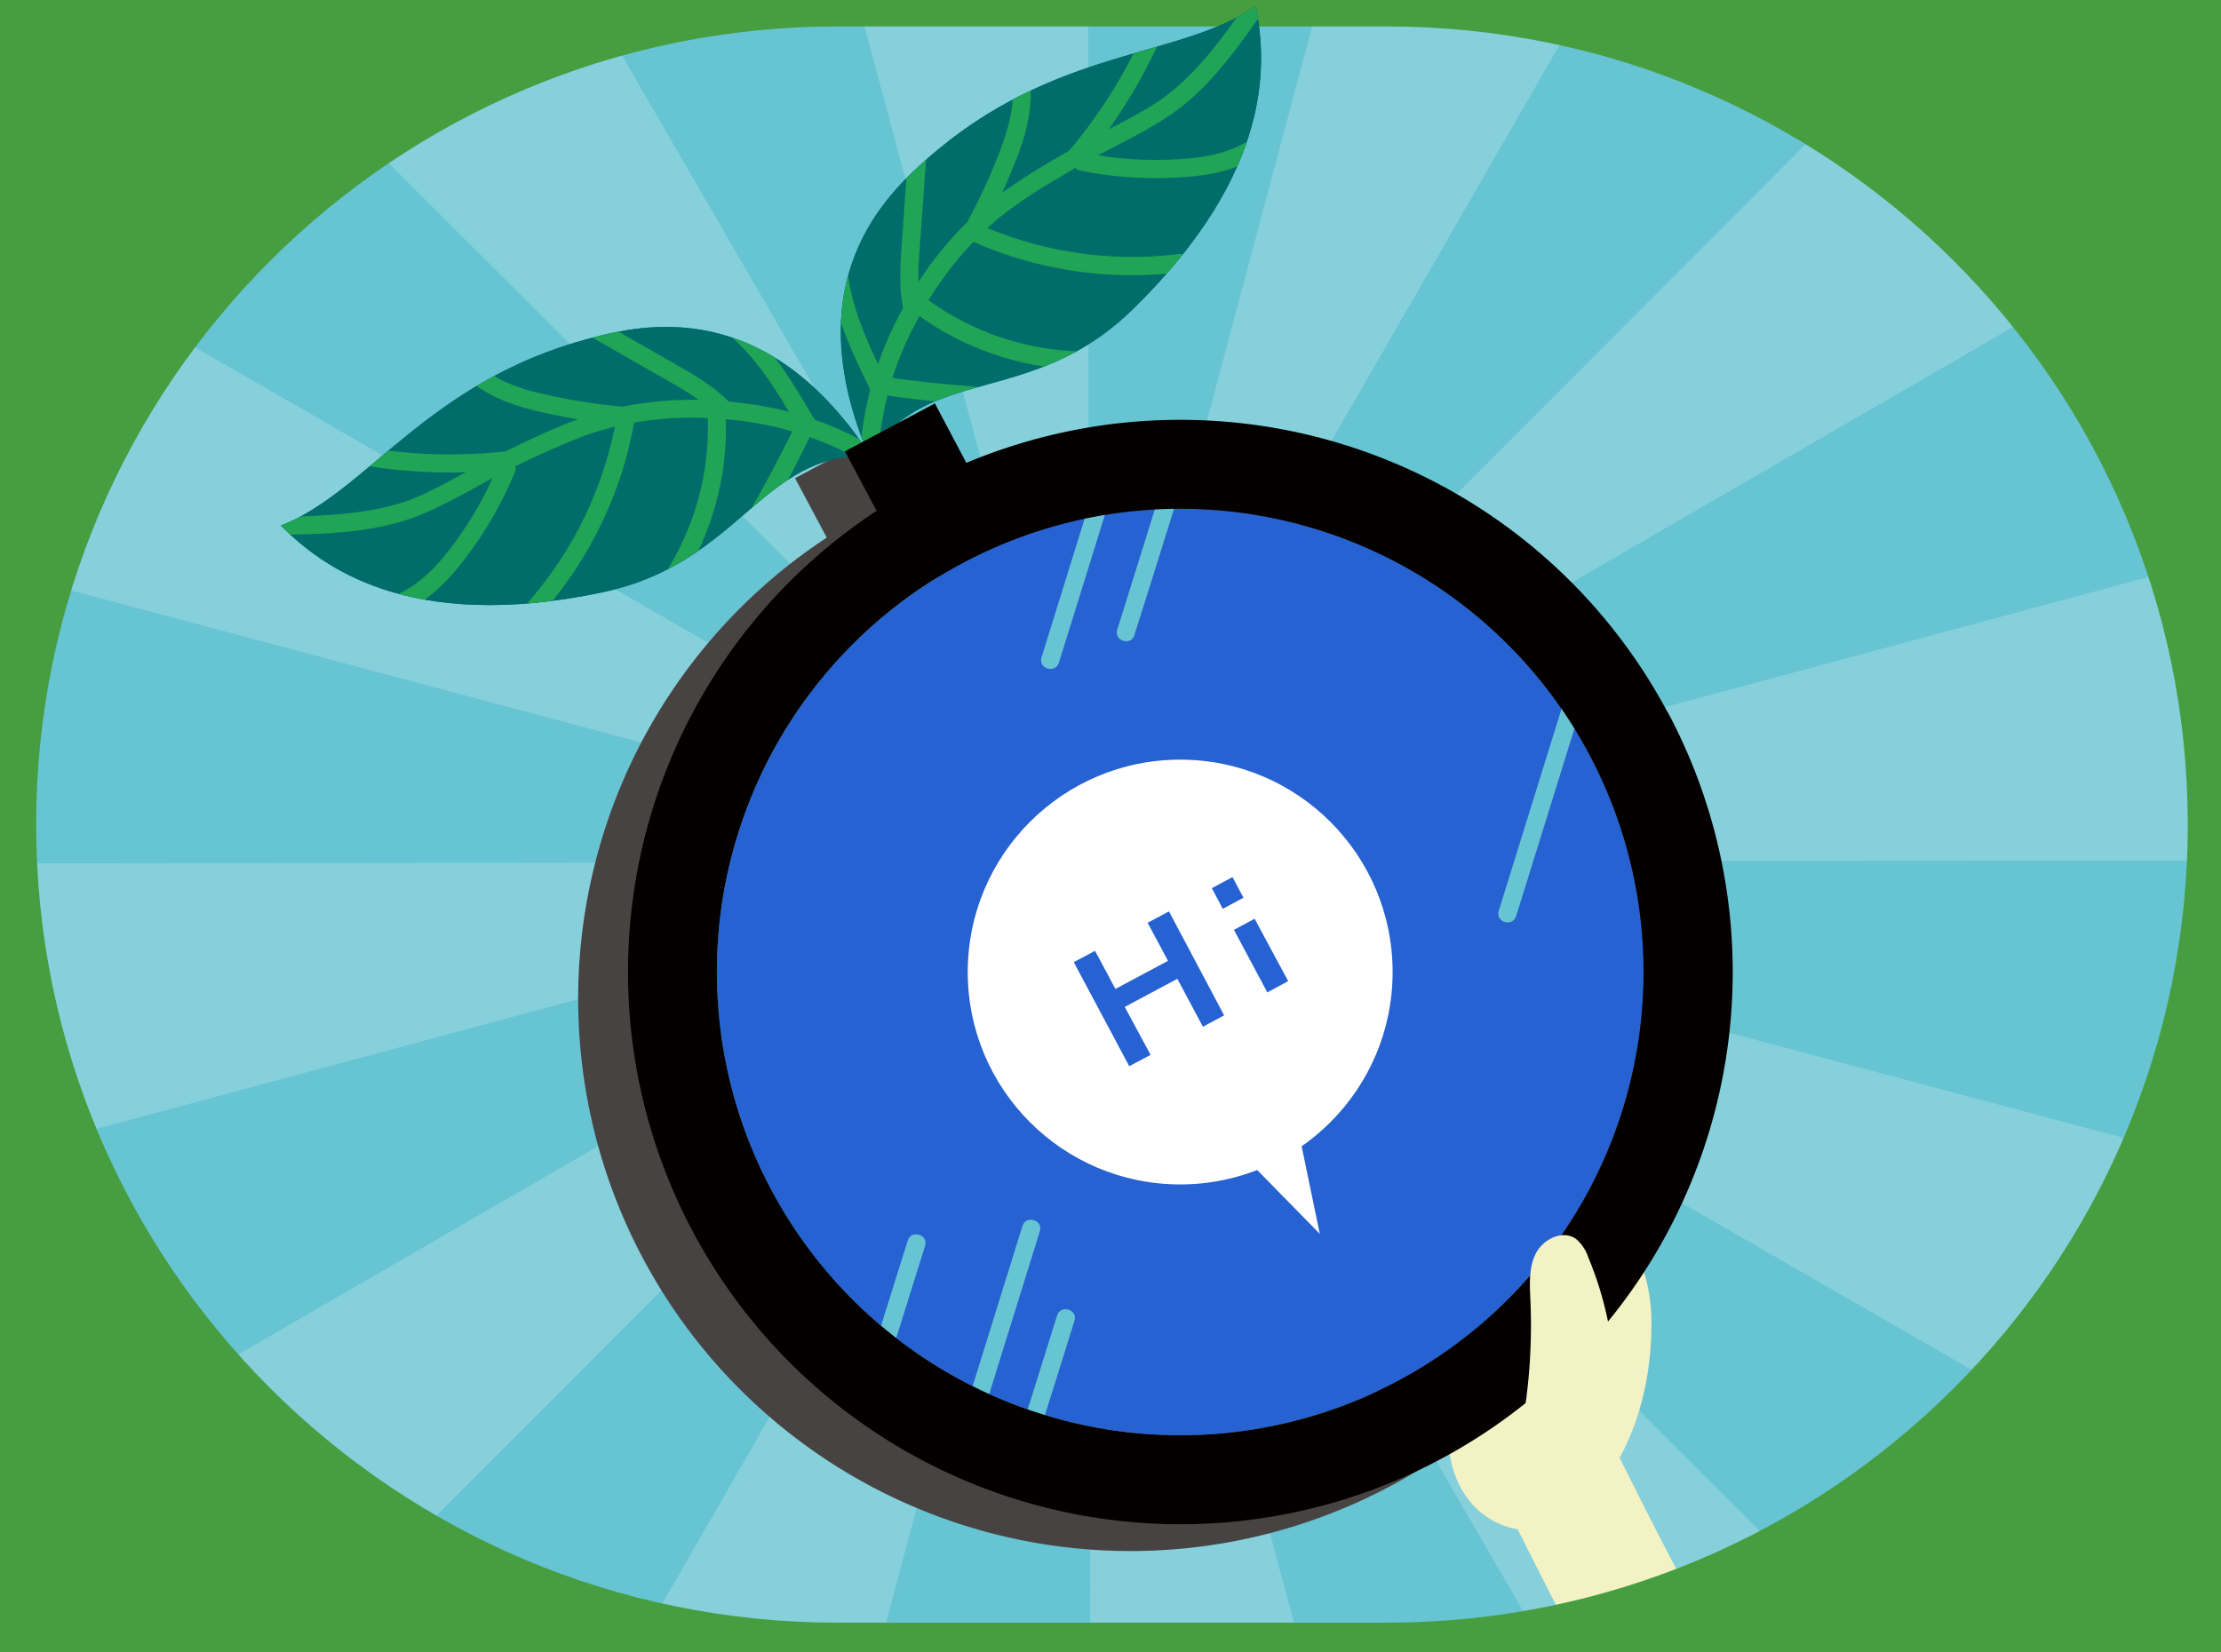 <svg id="イラスト" xmlns="http://www.w3.org/2000/svg" xmlns:xlink="http://www.w3.org/1999/xlink" viewBox="0 0 430 320"><defs><style>.cls-1{fill:none;}.cls-2{clip-path:url(#clip-path);}.cls-3{fill:#67c4d2;}.cls-4{opacity:0.2;}.cls-5{fill:#fff;}.cls-6{fill:#f2f2c4;}.cls-7{fill:#469e40;}.cls-8{fill:#474342;}.cls-9{fill:#2662d2;}.cls-10{clip-path:url(#clip-path-2);}.cls-11{fill:#006d6a;}.cls-12{fill:#20a556;}.cls-13{clip-path:url(#clip-path-3);}.cls-14{fill:#040000;}</style><clipPath id="clip-path"><rect class="cls-1" width="430" height="320"/></clipPath><clipPath id="clip-path-2"><path class="cls-1" d="M168.54,88.26c-20.15-30.89-43.81-25.54-54.41-22.72-31.48,8.37-43,29.72-59.74,36.25,7.78,7.77,24.51,20.83,62.14,12.94,26.85-5.63,30.71-27.12,52-26.47"/></clipPath><clipPath id="clip-path-3"><path class="cls-1" d="M168.28,88.4c-14.43-33.95,3.2-50.61,11.44-57.84,24.5-21.48,48.63-19.12,63.4-29.4,2.12,10.79,3.64,32-23.88,58.8-19.64,19.16-39.64,10.39-51,28.44"/></clipPath></defs><g class="cls-2"><rect class="cls-3" x="-127.12" y="-47.56" width="675.99" height="446.8"/><g class="cls-4"><polygon class="cls-5" points="210.88 166.91 210.88 166.91 210.88 166.91 210.88 166.91 210.88 166.91 210.88 166.91 210.88 166.91"/><polygon class="cls-5" points="210.88 166.91 210.88 166.91 210.88 166.91 210.88 166.91"/><polygon class="cls-5" points="210.88 166.91 210.88 166.91 210.88 166.91 210.88 166.91"/><rect class="cls-5" x="210.88" y="166.91" transform="translate(-56.26 198) rotate(-45)"/><polygon class="cls-5" points="210.88 166.91 210.88 166.91 210.88 166.91 210.88 166.91"/><rect class="cls-5" x="210.88" y="166.91"/><polygon class="cls-5" points="210.88 166.91 210.88 166.91 -127.12 167.31 -127.12 257.9 210.88 166.91 210.88 166.91"/><polygon class="cls-3" points="210.88 166.91 -127.12 76.77 -127.12 167.31 210.88 166.91 210.88 166.91"/><polygon class="cls-5" points="210.88 166.91 -119.48 -23.3 -127.12 -23.3 -127.12 76.77 210.88 166.91 210.88 166.91"/><polygon class="cls-3" points="210.88 166.91 210.88 166.91 -127.12 257.9 -127.12 357.13 -117.71 357.13 210.88 166.91 210.88 166.91"/><polygon class="cls-5" points="210.66 -23.3 159.67 -23.3 210.88 166.91 210.66 -23.3"/><polygon class="cls-3" points="210.88 166.91 210.88 166.91 20.22 -23.3 -119.48 -23.3 210.88 166.91 210.88 166.91"/><polygon class="cls-5" points="-117.71 357.13 21.1 357.13 210.88 166.91 -117.71 357.13"/><polygon class="cls-3" points="210.88 166.91 261.61 -23.3 210.66 -23.3 210.88 166.91 210.88 166.91"/><polygon class="cls-5" points="100.76 -23.3 20.22 -23.3 210.88 166.91 100.76 -23.3"/><polygon class="cls-3" points="401.54 357.13 541.23 357.13 210.88 166.91 401.54 357.13"/><polygon class="cls-3" points="262.08 357.13 321 357.13 210.88 166.91 262.08 357.13"/><polygon class="cls-5" points="210.88 166.91 210.88 166.91 210.88 166.91 321 357.13 401.54 357.13 210.88 166.91 210.88 166.91"/><polygon class="cls-5" points="548.87 257.06 210.88 166.91 210.88 166.91 210.88 166.91 541.23 357.13 548.87 357.13 548.87 257.06"/><polygon class="cls-5" points="210.88 166.91 101.35 357.13 160.15 357.13 210.88 166.91 210.88 166.91"/><polygon class="cls-5" points="210.88 166.91 210.88 166.91 211.1 357.13 262.08 357.13 210.88 166.91 210.88 166.91"/><polygon class="cls-3" points="210.88 166.91 21.1 357.13 101.35 357.13 210.88 166.91 210.88 166.91"/><polygon class="cls-3" points="210.88 166.91 160.15 357.13 211.1 357.13 210.88 166.91 210.88 166.91"/><polygon class="cls-3" points="210.88 166.91 210.88 166.91 159.67 -23.3 100.76 -23.3 210.88 166.91 210.88 166.91"/><polygon class="cls-5" points="548.87 166.52 548.87 75.93 210.88 166.91 548.87 166.52"/><polygon class="cls-5" points="210.88 166.91 320.41 -23.3 261.61 -23.3 210.88 166.91 210.88 166.91"/><polygon class="cls-5" points="210.88 166.91 210.88 166.91 539.46 -23.3 400.65 -23.3 210.88 166.91 210.88 166.91"/><polygon class="cls-3" points="210.88 166.91 400.65 -23.3 320.41 -23.3 210.88 166.91 210.88 166.91"/><polygon class="cls-3" points="210.88 166.91 548.87 75.93 548.87 -23.3 539.46 -23.3 210.88 166.91 210.88 166.91"/><polygon class="cls-3" points="210.88 166.91 210.88 166.91 548.87 257.06 548.87 166.52 210.88 166.91 210.88 166.91"/></g><path class="cls-6" d="M290.5,289.48c33,66.52,43.48,81,100.56,130.4,11.58,10,28.22-7.17,16.54-17.28-55.48-48-64.48-60.74-96.58-125.39-2.87-5.79-11.15-7.26-16.39-4.13-5.91,3.53-7,10.59-4.13,16.4Z"/><path class="cls-6" d="M280.59,276.15c-.62,5.65,1,11.68,5,15.73s10.44,5.76,15.66,3.51a19,19,0,0,0,5.86-4.3c8.64-8.8,12.46-21.5,12.61-33.83a34.45,34.45,0,0,0-.94-9.17,19.41,19.41,0,0,0-7.38-10.93A14.89,14.89,0,0,0,298.58,235c-5.89,1.9-9.65,7.64-12.11,13.32a66.23,66.23,0,0,0-5.42,25.28"/><path class="cls-7" d="M-206-138V458H636V-138ZM423.57,159.68c0,85.36-69.45,154.56-155.12,154.56H162.12C76.45,314.24,7,245,7,159.68H7C7,74.32,76.45,5.12,162.12,5.12H268.45c85.67,0,155.12,69.2,155.12,154.56Z"/><path class="cls-8" d="M313.24,143.11A106.94,106.94,0,0,0,177.49,94.82l-6.14-11.51L153.93,92.6l6.14,11.51a106.94,106.94,0,1,0,153.17,39ZM261.09,272.59a89.72,89.72,0,1,1,37-121.38A89.71,89.71,0,0,1,261.09,272.59Z"/><circle class="cls-9" cx="228.49" cy="188.24" r="89.71" transform="translate(-66.18 216.7) rotate(-45)"/><path class="cls-3" d="M219.62,123,223,112.31l5.31-17,1.23-3.91c.67-2.16-2.7-3.19-3.38-1l-3.33,10.66-5.31,17-1.22,3.9c-.68,2.17,2.69,3.2,3.37,1Z"/><path class="cls-3" d="M205,128.37l4.36-14L216.3,92l1.58-5.09c.68-2.17-2.69-3.2-3.37-1l-4.35,14-6.94,22.32-1.58,5.09c-.68,2.17,2.69,3.2,3.37,1Z"/><path class="cls-3" d="M293.53,177.42l4.36-14,6.93-22.32L306.4,136c.68-2.17-2.69-3.2-3.37-1l-4.36,14-6.93,22.32-1.58,5.09c-.68,2.17,2.69,3.2,3.37,1Z"/><path class="cls-3" d="M169.24,272.81l3.33-10.66,5.32-17,1.22-3.9c.68-2.17-2.69-3.2-3.37-1l-3.34,10.66-5.31,17-1.22,3.91c-.68,2.17,2.69,3.19,3.37,1Z"/><path class="cls-3" d="M198.16,287.32l3.33-10.66,5.32-17,1.22-3.9c.68-2.17-2.69-3.19-3.37-1l-3.34,10.66-5.31,17-1.22,3.91c-.68,2.17,2.69,3.19,3.37,1Z"/><path class="cls-3" d="M188.44,279.85l4.36-14,6.94-22.33,1.58-5.09c.68-2.17-2.7-3.19-3.37-1l-4.36,14-6.94,22.33-1.58,5.09c-.67,2.16,2.7,3.19,3.37,1Z"/><g class="cls-10"><path class="cls-11" d="M168.54,88.26c-20.15-30.89-43.81-25.54-54.41-22.72-31.48,8.37-43,29.72-59.74,36.25,7.78,7.77,24.51,20.83,62.14,12.94,26.85-5.63,30.71-27.12,52-26.47"/><path class="cls-11" d="M170.09,87.43c-5.66-8.65-12.87-16.67-22.22-21.38a42.09,42.09,0,0,0-20.82-4.46,69,69,0,0,0-18.57,3.8,87.6,87.6,0,0,0-17.29,8,121.43,121.43,0,0,0-13.48,9.59c-3.71,3-7.3,6.14-11,9.13a56.1,56.1,0,0,1-10.42,7q-1.32.66-2.7,1.2a1.77,1.77,0,0,0-.45,2.76,52.77,52.77,0,0,0,11.92,9,57.8,57.8,0,0,0,21.31,6.44,81.59,81.59,0,0,0,14.66.22A103.88,103.88,0,0,0,119,116a51.59,51.59,0,0,0,14.95-6.36,94.41,94.41,0,0,0,10.89-8.32C151,96,157,90.82,165.29,90.09a30.26,30.26,0,0,1,3.18-.07c2.27.06,2.41-3.46.14-3.52a28.4,28.4,0,0,0-12.78,2.55,46.31,46.31,0,0,0-10,6.7c-3.3,2.76-6.49,5.66-9.94,8.24a51.56,51.56,0,0,1-12.57,7,76.43,76.43,0,0,1-17.45,3.77,87.29,87.29,0,0,1-15.33.58,61.32,61.32,0,0,1-12.17-1.79c-1.75-.45-3.49-1-5.19-1.6-.78-.28-1.55-.58-2.31-.91s-1.06-.44-2-.88a48.1,48.1,0,0,1-7.26-4.35c-.5-.36-1-.73-1.48-1.11l-.33-.26c-.37-.3.1.08-.1-.09l-.66-.55c-.83-.7-1.63-1.42-2.42-2.17l-1-1-.45,2.77c8.14-3.2,14.75-9.42,21.37-14.95,8.4-7,17.23-13.35,27.38-17.59a74.75,74.75,0,0,1,20.72-5.54l.2,0,.47,0,1.14-.08c.75,0,1.49-.06,2.23-.06a41,41,0,0,1,4.7.24,30.2,30.2,0,0,1,4.76.86,39.12,39.12,0,0,1,5.18,1.68,38.49,38.49,0,0,1,5.07,2.52,45,45,0,0,1,5.48,3.8,61.78,61.78,0,0,1,10.55,11.28c.87,1.19,1.7,2.4,2.51,3.64a1.82,1.82,0,0,0,2.39.72,1.76,1.76,0,0,0,.72-2.38Z"/><path class="cls-12" d="M54.32,103.55c7.54-.1,15.34-.3,22.65-2.33,5.14-1.43,9.8-3.94,14.46-6.48a167.94,167.94,0,0,1,22-10.46,62.12,62.12,0,0,1,25.28-3.2,63.61,63.61,0,0,1,26,7c1,.53,1.93,1.08,2.87,1.67a1.76,1.76,0,0,0,1.85-3A64.37,64.37,0,0,0,143.1,78a69.71,69.71,0,0,0-26.71,1.71,89.1,89.1,0,0,0-13,5.08c-3.6,1.64-7.15,3.41-10.64,5.27-2.58,1.38-5.13,2.82-7.73,4.16-1.1.57-2.22,1.12-3.36,1.63-.58.26-1.17.51-1.76.74l-.39.16-.25.09-.32.12-.48.16C72,99.3,65.07,99.75,58.27,100c-1.27,0-2.54.06-3.81.08-2.26,0-2.41,3.55-.14,3.52Z"/><path class="cls-12" d="M79.45,117.8c5.19-2.63,9-7.3,12.33-12a73.3,73.3,0,0,0,8-14.63,1.76,1.76,0,0,0-3.37-1A69.72,69.72,0,0,1,89,103.75C86,108,82.5,112.3,77.8,114.69c-2,1-.37,4.13,1.65,3.11Z"/><path class="cls-12" d="M105,118.72A77.16,77.16,0,0,0,120.55,91a75.4,75.4,0,0,0,2.14-8.78,1.83,1.83,0,0,0-1.18-2.2,1.78,1.78,0,0,0-2.2,1.17,73.66,73.66,0,0,1-11.48,28.21,71.78,71.78,0,0,1-5.23,6.8,1.8,1.8,0,0,0-.07,2.49,1.78,1.78,0,0,0,2.49.07Z"/><path class="cls-12" d="M131.67,113A55.55,55.55,0,0,0,140.5,80.5a1.8,1.8,0,0,0-1.69-1.83A1.78,1.78,0,0,0,137,80.36a52.37,52.37,0,0,1-8.31,30.81c-1.24,1.9,1.76,3.75,3,1.84Z"/><path class="cls-12" d="M71.76,90.33a100.5,100.5,0,0,0,26.33.57,1.77,1.77,0,0,0,1.34-2.1,1.81,1.81,0,0,0-2.11-1.34,97.47,97.47,0,0,1-25.42-.65,1.76,1.76,0,0,0-.14,3.52Z"/><path class="cls-12" d="M90.21,73.1C94.07,76.59,99,78.43,104,79.62A121.53,121.53,0,0,0,121,82.33c2.26.21,2.39-3.31.14-3.52a115.31,115.31,0,0,1-15.9-2.49c-4.46-1-9-2.52-12.5-5.65a1.82,1.82,0,0,0-2.5-.07,1.79,1.79,0,0,0-.06,2.5Z"/><path class="cls-12" d="M113.66,64.78l13.27,7.61c4,2.3,8.27,4.46,11.56,7.76,1.6,1.6,4.17-.81,2.56-2.42-3.44-3.46-7.78-5.77-12-8.17l-13.57-7.78c-2-1.13-3.82,1.87-1.85,3Z"/><path class="cls-12" d="M138.3,62.71c7.36,4.87,11.93,12.7,16.27,20.15,1.14,2,4.26.31,3.11-1.65-4.67-8-9.63-16.28-17.54-21.5-1.89-1.25-3.74,1.75-1.84,3Z"/><path class="cls-12" d="M154.6,81.06q-5,10.39-10.82,20.33c-1.15,2,1.85,3.81,3,1.85q5.86-9.93,10.82-20.33a1.82,1.82,0,0,0-.57-2.43,1.79,1.79,0,0,0-2.43.58Z"/></g><g class="cls-13"><path class="cls-11" d="M168.28,88.4c-14.43-33.95,3.2-50.61,11.44-57.84,24.5-21.48,48.63-19.12,63.4-29.4,2.12,10.79,3.64,32-23.88,58.8-19.64,19.16-39.64,10.39-51,28.44"/><path class="cls-11" d="M169.83,87.57c-3.86-9.12-6.23-19-4.91-28.94A38.78,38.78,0,0,1,166,53.35a40.71,40.71,0,0,1,1.79-4.92c0-.06.14-.31,0,0,0-.1.08-.19.13-.29l.26-.56c.18-.37.37-.74.56-1.1.37-.71.76-1.4,1.17-2.09a43.44,43.44,0,0,1,2.54-3.76c.21-.29.43-.58.66-.86l.33-.42c-.26.33.09-.1.17-.2.44-.52.89-1,1.34-1.54q1.27-1.41,2.64-2.73a86,86,0,0,1,8.29-7.08c9.08-6.85,19.49-11.34,30.31-14.64,8.45-2.58,17.47-4.43,25.21-8.86.86-.48,1.69-1,2.5-1.57L241.4,1.54c.19,1,.37,2,.51,3,.08.55.15,1.09.21,1.64l.09.86c0,.31,0-.38,0,.07,0,.16,0,.32,0,.48a48.21,48.21,0,0,1-.08,8.06q-.1,1.16-.27,2.31c0,.36-.11.72-.17,1.08s0-.25,0,0l-.06.31-.12.63a50.61,50.61,0,0,1-1.25,5,57.69,57.69,0,0,1-4.49,10.78,82.06,82.06,0,0,1-8.12,12.25A93.89,93.89,0,0,1,215.5,61a48.78,48.78,0,0,1-13,8,103.08,103.08,0,0,1-12.41,4,67.35,67.35,0,0,0-11.52,4,28,28,0,0,0-9.78,7.77,29.85,29.85,0,0,0-2,2.78c-1.22,1.92,1.78,3.77,3,1.85a25,25,0,0,1,4.12-5A22,22,0,0,1,178.41,81a47,47,0,0,1,10.94-4.17c4.28-1.21,8.58-2.35,12.74-3.92a52.94,52.94,0,0,0,13.52-7.45,82.86,82.86,0,0,0,12.88-12.79,90.19,90.19,0,0,0,9.08-12.72,60.46,60.46,0,0,0,7.88-22,51.11,51.11,0,0,0-.35-15.76c-.08-.47-.17-.95-.26-1.42A1.78,1.78,0,0,0,242.29-.4c-7.27,5-15.87,6.86-24.3,9.34-11,3.23-21.64,7.33-31.12,13.85a77,77,0,0,0-16.3,14.59,42.15,42.15,0,0,0-8.71,18.33c-1.9,9.76-.28,19.78,3.1,29q.82,2.27,1.76,4.48a1.76,1.76,0,0,0,3.11-1.66Z"/><path class="cls-12" d="M241.62.23c-4.23,6.12-8.6,12.28-14.33,17.1-.5.41-1,.81-1.51,1.2-.25.19-.5.38-.76.56l-.08.06-.41.28c-1,.71-2.09,1.37-3.18,2-2.38,1.39-4.85,2.64-7.3,3.92-3.22,1.69-6.41,3.43-9.54,5.28a124.43,124.43,0,0,0-12,7.8,66,66,0,0,0-17,20.07A67.41,67.41,0,0,0,166.73,85c-.11,1.1-.18,2.2-.21,3.31a1.76,1.76,0,0,0,3.52.14,60.69,60.69,0,0,1,7.21-25.8,66.19,66.19,0,0,1,16.08-20.4,92.56,92.56,0,0,1,11.32-7.62q4.89-3,9.94-5.6c4.79-2.53,9.67-4.89,14-8.23,5.51-4.29,9.85-10,13.88-15.62q1.11-1.55,2.19-3.12c1.29-1.87-1.72-3.71-3-1.85Z"/><path class="cls-12" d="M240.78,27.78c-4.6,2.58-10.11,3-15.29,3.17a69,69,0,0,1-15.44-1.34,1.81,1.81,0,0,0-2.19,1.18A1.77,1.77,0,0,0,209,33a73.07,73.07,0,0,0,16.63,1.47c5.7-.16,11.72-.73,16.78-3.57,2-1.11.33-4.22-1.66-3.11Z"/><path class="cls-12" d="M228.19,49.19A72.84,72.84,0,0,1,198,46.6a77.68,77.68,0,0,1-8.21-3,1.75,1.75,0,0,0-2.19,1.17,1.8,1.8,0,0,0,1.17,2.2,76.15,76.15,0,0,0,31,6.33,78.36,78.36,0,0,0,9.18-.64,1.77,1.77,0,0,0,1.33-2.1,1.79,1.79,0,0,0-2.1-1.34Z"/><path class="cls-12" d="M209.51,68.06A52.35,52.35,0,0,1,179.3,57.79a1.78,1.78,0,0,0-2.42.58,1.8,1.8,0,0,0,.57,2.43,55.65,55.65,0,0,0,31.93,10.78c2.27,0,2.4-3.49.13-3.52Z"/><path class="cls-12" d="M220.93,7.34A97.88,97.88,0,0,1,207.3,28.82a1.81,1.81,0,0,0-.07,2.49,1.78,1.78,0,0,0,2.49.07A101,101,0,0,0,223.93,9.19a1.81,1.81,0,0,0-.58-2.42,1.77,1.77,0,0,0-2.42.57Z"/><path class="cls-12" d="M195.89,15.68c.68,4.62-.66,9.25-2.28,13.53a117,117,0,0,1-6.78,14.59c-1.09,2,1.91,3.84,3,1.85A122.36,122.36,0,0,0,197.09,30c1.8-4.82,3-9.91,2.24-15.06a1.78,1.78,0,0,0-2.1-1.34,1.81,1.81,0,0,0-1.34,2.11Z"/><path class="cls-12" d="M175.83,29.61l-1.1,15.61c-.33,4.82-.83,9.7.12,14.48.44,2.23,3.88,1.45,3.44-.77-.91-4.58-.33-9.31,0-13.92l1.08-15.26c.16-2.27-3.37-2.4-3.53-.14Z"/><path class="cls-12" d="M160.39,48.91c-.07,9.48,4,18.2,8.08,26.55,1,2,4.1.37,3.11-1.66-3.77-7.76-7.73-15.92-7.66-24.75,0-2.27-3.51-2.41-3.53-.14Z"/><path class="cls-12" d="M169.93,76.34q11.4,1.66,22.91,2.34c2.27.14,2.4-3.39.14-3.52q-11.5-.68-22.92-2.34a1.78,1.78,0,0,0-1.83,1.69,1.81,1.81,0,0,0,1.7,1.83Z"/></g><circle class="cls-5" cx="228.49" cy="188.24" r="41.13"/><polygon class="cls-5" points="248.65 205.78 255.52 238.94 231.81 214.76 248.65 205.78"/><path class="cls-9" d="M232.89,198.83l-4.95-9.28L217.76,195l5,9.28-4.13,2.2-10.74-20.15,4.12-2.2,3.94,7.38,10.18-5.43-3.94-7.38,4.13-2.2L237,196.63Z"/><path class="cls-9" d="M236.74,176l-2.12-4,4-2.15,2.12,4Zm8.62,16.18-6.46-12.11,4-2.15L249.4,190Z"/><path class="cls-14" d="M322.85,137.92A106.94,106.94,0,0,0,187.09,89.64L181,78.12l-17.42,9.29,6.14,11.51a106.94,106.94,0,1,0,153.17,39ZM270.7,267.4A89.71,89.71,0,1,1,307.65,146,89.72,89.72,0,0,1,270.7,267.4Z"/><path class="cls-6" d="M294.23,278.51a110.42,110.42,0,0,0,2.07-26.6c-.13-3.11-.37-6.4,1.05-9.18s5.18-4.61,7.74-2.83a7.71,7.71,0,0,1,2.38,3.52,66.71,66.71,0,0,1,5.17,24.33,18.88,18.88,0,0,1-.88,7.06,11,11,0,0,1-16.79,5"/></g></svg>
